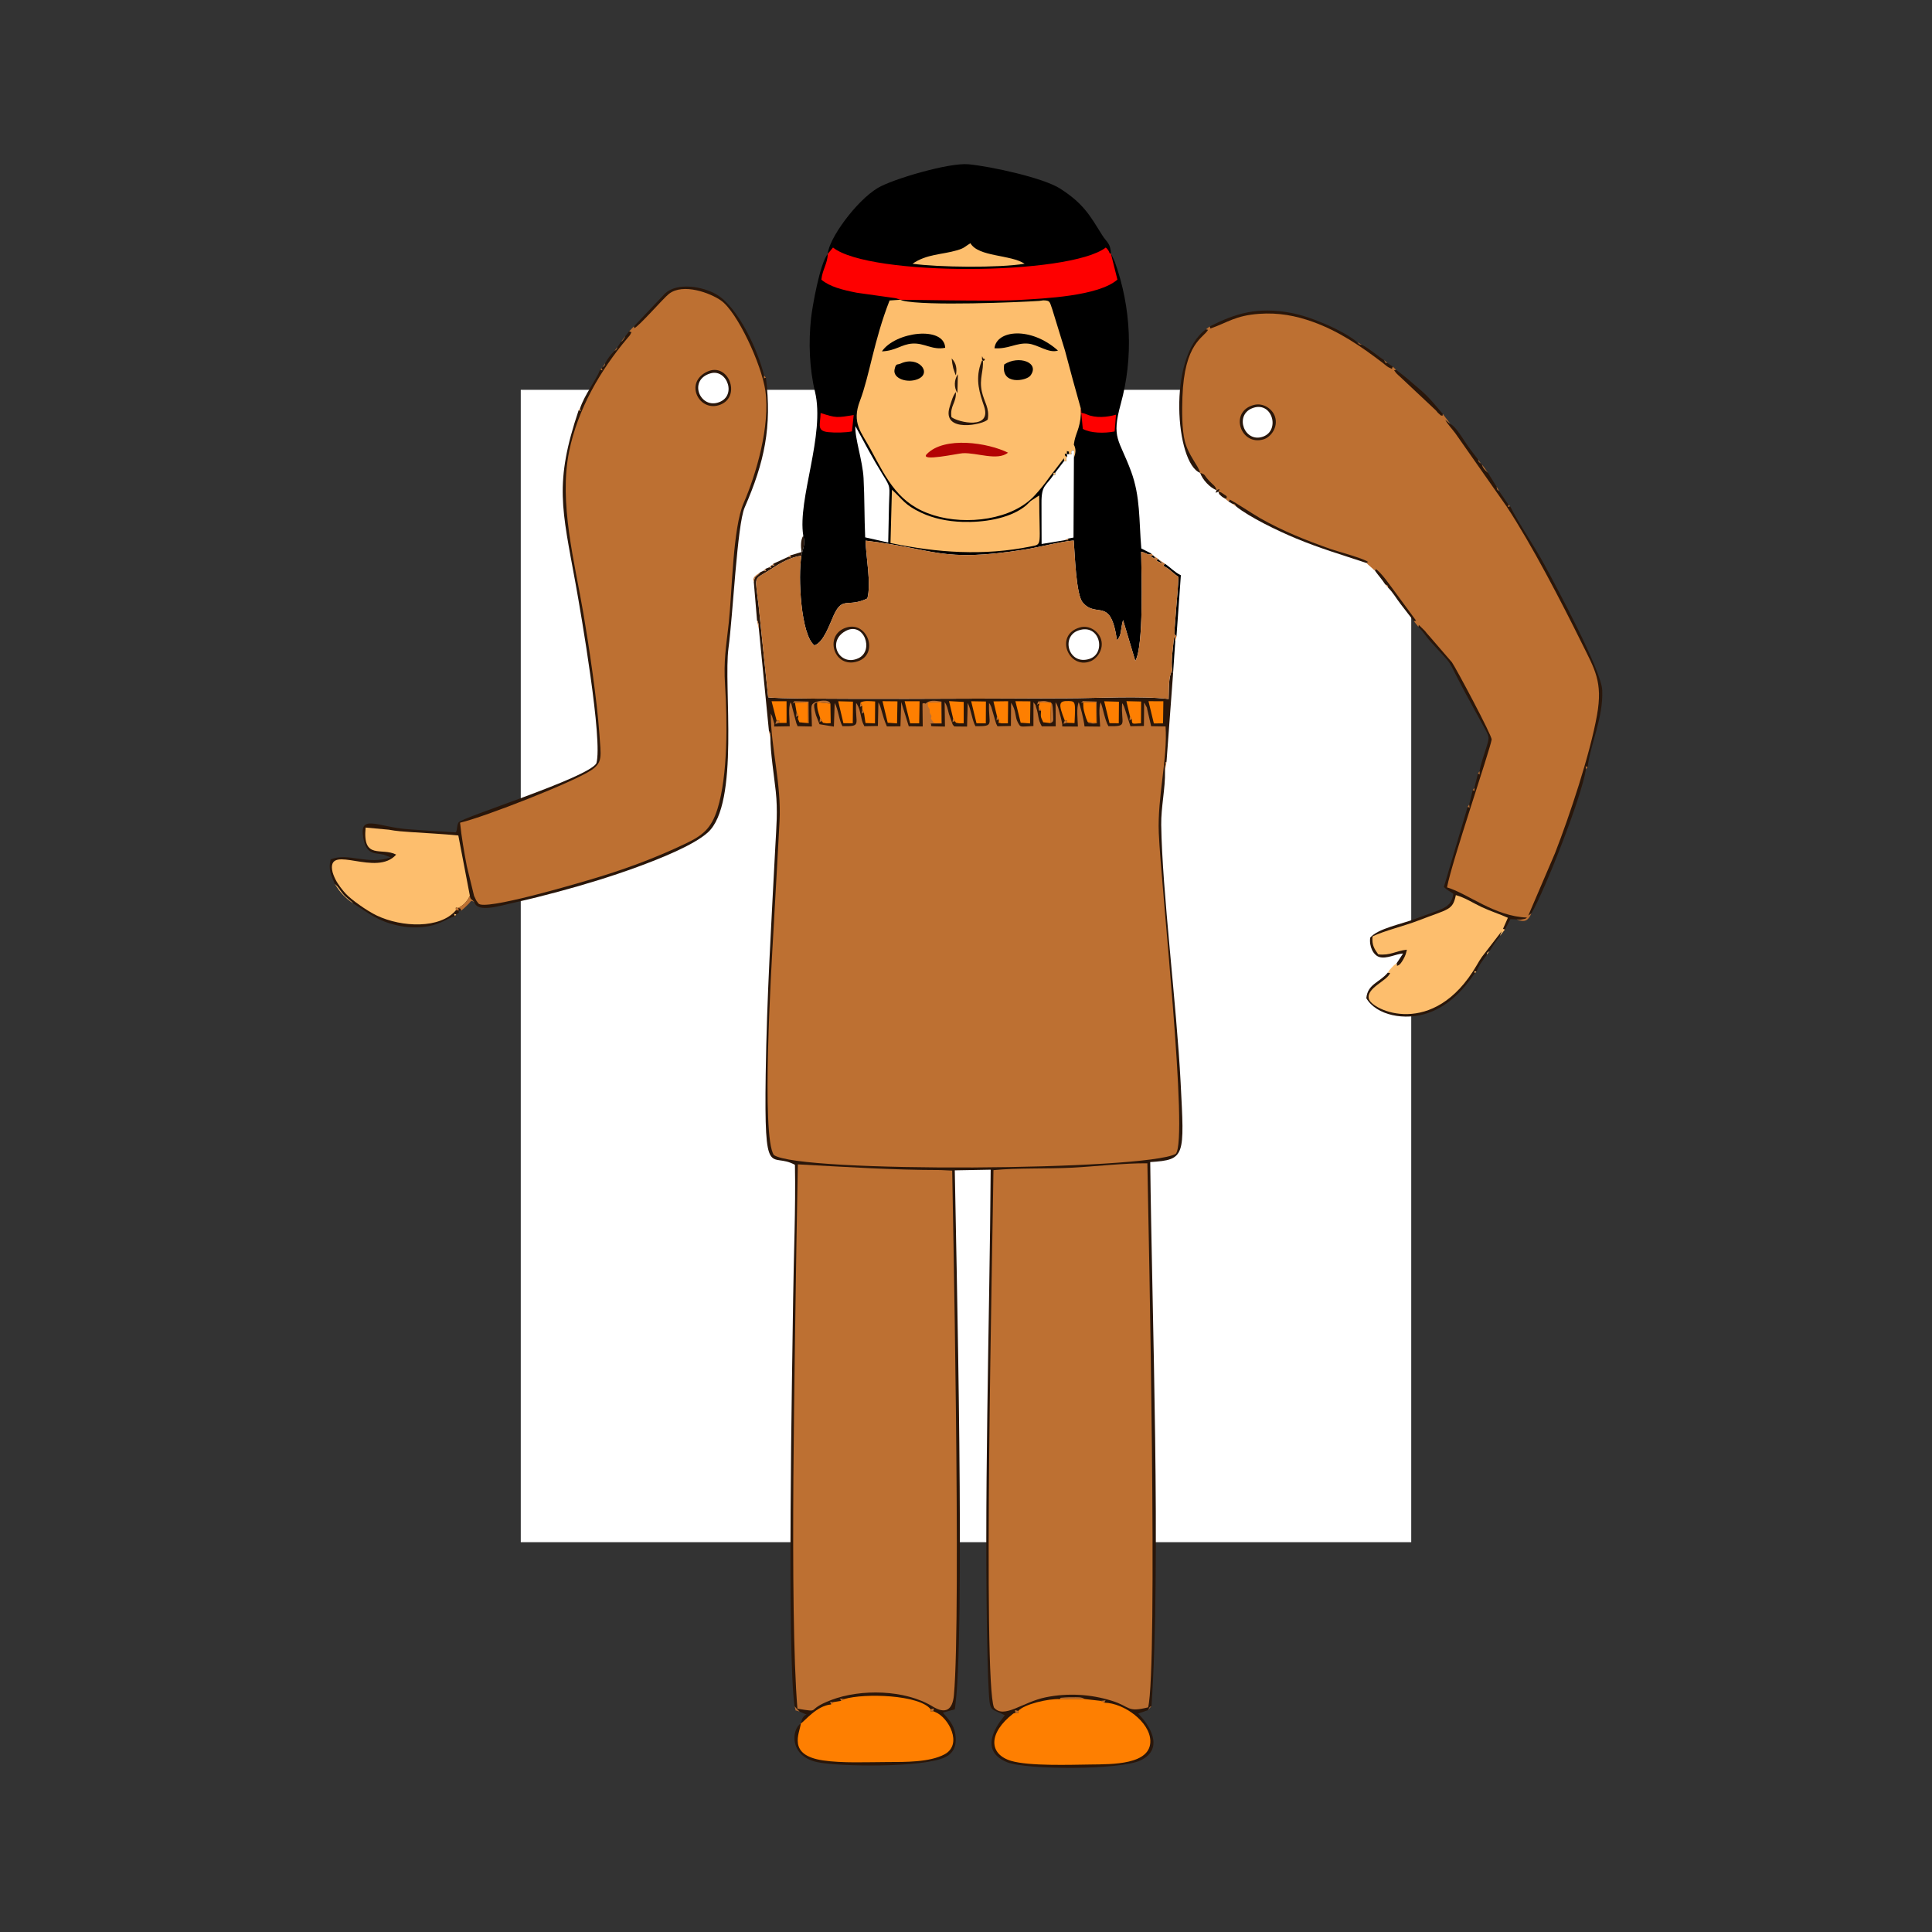 <?xml version="1.0" encoding="UTF-8"?>
<!DOCTYPE svg PUBLIC "-//W3C//DTD SVG 1.1//EN" "http://www.w3.org/Graphics/SVG/1.1/DTD/svg11.dtd">
<!-- Creator: CorelDRAW 2019 (64-Bit) -->
<svg xmlns="http://www.w3.org/2000/svg" xml:space="preserve" width="3.413in" height="3.413in" version="1.1" style="shape-rendering:geometricPrecision; text-rendering:geometricPrecision; image-rendering:optimizeQuality; fill-rule:evenodd; clip-rule:evenodd"
viewBox="0 0 3413.33 3413.33"
 xmlns:xlink="http://www.w3.org/1999/xlink">
 <rect x="0" y="0" width="3413.33" height="3413.33" fill="#333333" stroke="none"/>
 <defs>
  <style type="text/css">
   <![CDATA[
    .fil0 {fill:none}
    .fil4 {fill:black}
    .fil2 {fill:#29160A}
    .fil8 {fill:#B30304}
    .fil3 {fill:#BD7032}
    .fil5 {fill:#FDBE6D}
    .fil6 {fill:#FE0000}
    .fil7 {fill:#FE7F01}
    .fil1 {fill:white}
   ]]>
  </style>
 </defs>
 <g id="Layer_x0020_1">
  <rect class="fil0" x="-0" y="-0" width="3413.33" height="3413.33"/>
  <polygon class="fil1" points="920.06,2724.62 2493.27,2724.62 2493.27,688.71 920.06,688.71 "/>
  <g id="_2351038144736">
   <path class="fil2" d="M1119.94 576.59l0.61 3.22c-4.98,-0.74 -3.73,-1.56 -2.48,3.54 -4.89,-0.73 -3.69,-1.54 -2.41,3.44l-4.11 -1.37 -6.76 8.56c-2.15,3.89 -0.35,1.61 -3.26,5.55 -3.75,5.09 -2.05,2.24 -4.48,4.48l-6.15 9.3c-1.76,4.7 -0.72,3.47 -5.26,6.65 -7.24,7.2 -12.11,13.55 -16.46,21.81 -1.21,4.15 0.23,3.21 -4.59,7.17l-1.35 1.83c1.37,4.86 1.93,3.81 -2.74,1.89 -8.8,21.93 -26.67,42.36 -35.94,69.35 1.45,4.91 2.6,4.44 -2.19,2.69 -43.55,128.8 -29.52,174.18 -5.38,306.93 9.53,52.42 48.43,277.71 36.62,316.97 -14.93,25.77 -238.36,95.56 -243.41,104.37 -3.7,6.44 -1.73,12.83 -4.91,17.66 -28.48,-1.76 -56.71,-3.49 -85.19,-5.63 -52.93,-3.99 -86.07,-27.91 -78.2,15.52 5.49,30.3 20.37,26 35.64,29.37l12.76 4.86c-40.84,14.31 -74.92,-9.2 -106.22,3.63 -4.32,18.11 0.85,27.91 7.42,43.18 6.89,6.19 7.41,9.13 14.37,17.66 6.15,7.52 12.74,10.81 18.35,16.98 25.48,15.85 42.54,31.49 80.44,39.31 17.48,3.6 35.98,3.96 53.51,0.63 21.28,-4.05 30,-12.58 45.63,-17.67 -2.19,-4.92 -3,-3.98 2.28,-2.95 8.73,-6.24 2.8,-0.73 4.59,-6.85l3.97 0.38 -0.83 -3.55c4.49,0.67 3.58,1.79 3.48,-2.48 4.43,0.52 3.48,1.58 3.23,-2.74 4.18,0.32 3.22,1.31 2.98,-2.84 4.44,0.29 3.43,1.31 2.93,-3.13 4.33,0.35 3.23,1.24 2.63,-3.26 4.49,0.33 3.43,1.25 2.54,-3.33l6.38 5.64c5.16,20.21 44.15,7.06 73.98,0.49 25.18,-5.56 48.82,-11.58 74.02,-18.33 47.34,-12.67 96.33,-27.72 140.48,-43.97 39.9,-14.69 98.56,-37.92 123.91,-60.66 56.98,-51.11 27.5,-259.45 36.69,-325.99 7.65,-55.39 15.35,-218.04 28.54,-248.18 35.15,-80.34 48.38,-142.95 37.58,-229.35 -4.77,-0.25 -3.34,5.34 -3.22,-3.89 -10.85,-45.07 -45.95,-120.48 -83.63,-142.94 -25.08,-14.95 -70.09,-21.83 -91.19,-2.17l-55.17 58.2z"/>
   <path class="fil2" d="M1396 981.29c2.02,5.11 2.5,3.96 -2.66,2.19l-27.07 12.46c1.9,4.75 2.79,4.05 -2.12,2.58l-2.54 0.97c1.55,4.69 2.41,3.81 -2.41,2.76l-7.32 2.89c1.86,4.74 2.93,4.16 -1.97,2.8l-6.71 3.13c-6.91,8.9 -9.64,5.03 -11.41,17.26l5.7 67.97c1.5,1.82 1.15,-0.46 2.7,7.15 0.83,4.06 0.41,4.85 0.56,8.11l17.8 180.38c1.78,2.43 0.4,-2.13 2.3,5.1 1.06,4.05 0.16,0.98 0.17,5.95 0.25,28.07 6.41,66.18 9.52,94.85 3.82,35.23 1.04,62.78 -0.77,98.02 -3.41,66.3 -7.17,132.74 -10.33,199.2 -3.2,67.32 -5.66,134.7 -6.65,202.33 -2.83,193.89 8.32,136.5 51.67,160.59 1.44,77.67 -2.22,159.73 -3.22,237.91 -1.63,126.02 -11.1,628.85 2.67,718.79 4.62,5.61 3.67,4.43 8.85,9.35l12.28 5.13c-5.09,1.69 -8.47,6.74 -10.05,15.66 -16.43,10.01 -21.3,57.01 27.84,68.18 36.72,8.34 189.12,10.64 227.67,-8.8 12.83,-6.47 20.64,-18.76 17.35,-40.07 -2.93,-19 -13.46,-27.83 -22.08,-38.43l21.04 -5.7c19.33,-117.21 2.15,-821.47 0.04,-952.31l63.4 -1.15c-2,279.36 -12.15,587.6 -5.48,865.75 0.48,20.02 1.17,39.76 2.28,59.46 1.93,34.33 4.52,26.1 28.22,38.69 -2.4,3.81 -53.9,58.97 3.48,82.77 33.21,13.77 200.6,14.31 236.57,-3.23 43.26,-21.09 14.39,-63.89 -4.63,-82.52l17.65 -6.13c4.76,-8.83 2.51,-4.63 6.04,-7.04 17.09,-252.47 0.81,-690.99 -2.24,-961.21 62.6,-4.03 60.4,-9.7 53.7,-140.69 -6.9,-134.91 -32.7,-339.94 -34.28,-455.15 -0.43,-30.92 7.31,-63.87 6.72,-94.99 0.05,-4.91 -0.25,-6.01 0.62,-11.25 1.39,-8.39 0.09,-2.48 2.02,-5.23l11.62 -156.13 -1.52 -4.83c-7.22,9.93 -5.56,35.76 -6.4,50.13 -48.55,-5.84 -127.63,-1.26 -179.41,-1.26 -60.82,0 -508.92,3.24 -528.05,-1.74l-16.76 -160.88c-6.2,-54.99 -9.89,-45.84 16.18,-61.97 14.71,-9.1 34.82,-24.13 59.31,-27.21 2.5,-13.07 7.52,-19.81 3.3,-35.53 -4.76,7.34 -4.63,18.46 -3.04,28.97l-20.14 5.99z"/>
   <path class="fil3" d="M1404.46 1241.55l22.57 -0.47 0.62 36.27 -15.28 -1.22 -2.79 -6.38 2.79 6.38 16.49 1.72 -0.25 -38.38 -25.36 -0.68c-6.22,9.02 -1.33,1.27 1.2,2.76zm239.57 36.73l19.62 -0.09 -0.27 -38.67c-11.31,-1.63 -21.06,-3.44 -28.34,3.72 -0.54,-0.29 -1.59,-1.28 -1.73,-0.66 -0.12,0.52 -1.36,-0.3 -1.5,-0.28 -0.1,0.02 -1.04,0.21 -1.15,0.23 -0.09,0.02 -0.55,0.52 -0.89,0.61l0.45 40.3 -24.67 -0.33 -13.3 -42.96 -1.41 43.09 -23.95 0.11c-8.96,-20.18 -9.86,-35.1 -14.98,-42.35l-0.89 41.63 -23.87 0.39c-4.6,-8.62 -4.3,-10.72 -6.56,-20.53 -0.11,-0.48 -2.31,-9.33 -2.36,-9.49l-1.82 -4.53c-3,-6.36 -2.03,-3.85 -3.86,-6.39 -2.18,37.23 11.48,41.72 -24.19,40.84 -6.06,-10.41 -6.98,-28.67 -13.69,-41.12l-1.38 41.91 -25.42 -4.19 -6.16 -15.76c-6.98,-24.95 -1.38,-19.58 2.04,-23.17l23.37 2.55c-2.56,-8.67 -22.25,-4.93 -27.77,-2.05 -8.92,4.66 -5.23,9.52 -4.93,42.43l-25.22 -0.52c-3,-6.41 -1.39,-3.26 -3.44,-9.84l-5.53 -21.17c-2.53,-9.43 -0.64,-5.06 -3.42,-11.3 -4.56,9.57 -1.65,29.52 -1.57,42.42l-27.43 0.46c-0.54,-9.33 1.8,1.49 -1.89,-12.13 -1.72,-6.36 -1.93,-6.4 -4.23,-10.8 0.09,59.03 19.19,125.33 15.54,190.68 -3.66,65.57 -7.09,130.93 -10.9,196.34 -3.54,60.89 -21.7,360.48 0.88,392.91 44.16,32 658.02,27.43 709.96,-2.01 23.28,-24.75 -26.15,-473.31 -29.91,-567.3 -2.54,-63.35 15.83,-131.32 11.98,-187.87l-25.47 -0.39 -6.91 -29.93c-5.92,-17.38 4.17,8.83 -1.76,-4.68 -3.63,-8.27 -1.39,-3.34 -3.73,-6.77l-0.36 40.99 -23.83 0.42 -11.04 -34.22c-2.69,-6.11 -1.44,-3.44 -3.61,-6.42 -2.43,37.34 11.48,41.3 -24.24,40.52 -6.25,-10.38 -9.1,-30.2 -13.6,-41.99 -4.19,9.54 -1.59,30.07 -1.01,42.75l-27.59 -0.31c-1.69,-14 -7.52,-36.54 -10.27,-42.78 -4.26,9.77 -1.88,30.06 -1.44,43.03l-27.63 -0.19c-0.36,-8.93 0.92,1.42 -1.18,-9.78 -0.65,-3.49 -2.01,-8.43 -2.93,-11.91 -2.4,-9.1 -3.64,-15.21 -7.74,-21.08l0.27 42.58 -24.57 -0.02c-7.52,-13.06 -5.18,-19.67 -9.91,-33.26 -2,-5.75 1.23,-1.3 -4.86,-9.28l-0.04 42.02c-24.42,1.05 -22.29,2.98 -27.44,-6.19 -5.57,-9.9 -2.39,-20.48 -12.02,-35.05l-0.32 41.13 -23.74 0.52c-3.83,-7.63 -1.09,-1.57 -3.59,-8.8l-7.46 -25.58c-2.9,-6.35 -1.69,-3.71 -3.84,-6.67 -1.57,37.7 11.31,41.43 -24.04,40.9 -5.91,-10.48 -7.43,-28.57 -13.63,-41.2l-1.15 41.89 -22.65 -0.23c-0.56,-0.55 -1.31,-2.4 -1.54,-1.92 -0.22,0.47 -1.18,-1.51 -1.46,-2.02l-6.41 -18.28c-2.42,-9.54 -3.22,-14.65 -7.57,-20.87l0.59 43.31c-35.31,-0.82 -20.65,0.24 -25.46,-5.36zm-236.74 -20.07c-0.85,13.97 -2.28,6.96 3.45,6.63l-3.45 -6.63zm41.51 9.62c-0.87,13.78 -2.35,6.17 3.44,6.46l-3.44 -6.46zm71.36 -26.6c-0.84,13.59 -2.27,5.96 3.17,6.37l-3.17 -6.37zm3.16 11.55c-0.94,13.56 -2.27,6.31 3.09,6.48l-3.09 -6.48zm160.48 16.06c-1.15,12.64 -2.61,5.2 3.39,5.53l-3.39 -5.53zm77.54 -3.72c-0.81,13.02 -2.31,5.99 3.17,5.92l-3.17 -5.92zm95.63 -23.78l-1.46 36.21c7.44,-2.48 4.89,-5.62 5.09,-16.5 0,-0.22 -0.68,-11.42 -0.71,-11.62 -1.19,-6.76 -0.13,-4.56 -2.92,-8.09 -0.5,-0.39 -1.44,-1.38 -1.72,-0.82l-8.7 -1.9c-4.13,-0.25 -8.45,0.32 -12.42,0.76 -4.16,12.56 -1.59,2.11 2.09,4.76l1.37 -3.15 19.37 0.35zm-22.05 7.64c0.8,9.24 -0.94,5.25 4.31,6.94l-4.31 -6.94zm46.2 23.93c-2.88,7.65 -3.94,6 4.06,4.15 0,-5.5 1.39,-4.15 -4.06,-4.15zm40.48 2.57l-2.88 -6.93 2.88 6.93c2.96,2.24 -1.4,1.31 5.83,2.44 5.42,0.85 5.35,0.39 10.52,-0.02l-0.49 -38.5 -24.47 -0.81c-2.24,3.22 -6.02,4.5 0.77,2.2l22.41 0.13 0.9 36.6 -15.48 -2.04zm74.69 -10.33c-0.9,12.97 -2.39,5.93 3.44,5.91l-3.44 -5.91zm61.97 97.1l2.63 -16.48c-1.92,2.75 -0.62,-3.16 -2.02,5.23 -0.87,5.24 -0.57,6.34 -0.62,11.25zm-697.26 -59.26c-0.01,-4.97 0.89,-1.9 -0.17,-5.95 -1.89,-7.23 -0.51,-2.67 -2.3,-5.1l2.46 11.05zm10.97 -30.08c-2.7,8.08 -3.86,6.32 4.49,4.31 0,-5.82 1.43,-4.31 -4.49,-4.31z"/>
   <path class="fil4" d="M1462.5 448.72c-14.05,15.85 -27.7,95.6 -29.59,113.39 -4.58,43.2 -2.96,88.76 6.97,130.02 18.34,76.22 -31.2,189.74 -20.71,254.19 4.23,15.72 -0.79,22.46 -3.3,35.53 -6.4,37.21 -0.9,140.83 23.08,158.35 16.31,-5.37 26.92,-37.73 34.06,-53.26 15.81,-34.39 24.2,-12.84 59.34,-29.57 7.1,-25.67 -2.2,-71.55 -3.13,-102.21 125.46,14.8 131.76,39.09 280.26,15.85 26.96,-4.22 66.21,-14.67 87.54,-16.09 1.88,22.74 3.88,95.07 15.64,109.17 24.85,29.82 49.38,-11.86 60.67,66.83 8.83,-8.66 5.98,-18.85 10.81,-35.47l21.61 72.25c15.25,-26.27 10.88,-154.19 10.33,-193.09 12.44,3.28 11.84,7.24 18.39,3.53l-18.1 -9.16c-4.24,-49.93 -1.44,-91.19 -18.09,-136.31 -21.13,-57.28 -35.17,-57.45 -18.21,-119.05 22.54,-81.88 18.53,-170.32 -10.48,-251l-5.59 -12.1c-0.21,-0.37 -0.73,-1.19 -1.16,-1.75 -1.02,-19.99 -7.18,-19.76 -16.24,-34.35 -21.36,-34.39 -32.54,-54.76 -73.46,-81.13 -29.42,-18.96 -121.43,-39.21 -162.07,-43.07 -34.48,-3.28 -134.62,26.48 -160.19,41.8 -38.65,23.17 -87.18,90.56 -88.4,116.68zm576.01 533.48l-1.27 -0.88c-0.88,1.6 -11.88,-0.54 5.43,6.32 -2.08,-1.41 -2.54,-3.47 -4.17,-5.44zm8.33 6.18l-0.74 -0.96c-2.1,3.79 -7.99,0.85 8.79,8.96l-8.04 -8zm31.65 136.26l7.77 -108.29c-12.04,-6.17 -17.13,-12.86 -27.85,-20.23 -6.47,4.33 -0.13,3.88 8.85,11.25 7.36,6.05 8.3,7.56 14.75,11.71 -0.69,19.31 -2.34,34.82 -3.88,54l-3.02 39.29c0.91,13.2 -1.72,4.46 3.39,12.27zm-7.5 60.15l1.52 4.83 3.87 -56.82 -1.77 -9.45c-2.02,18.56 -6.05,44.81 -3.62,61.44z"/>
   <path class="fil2" d="M2137.11 576.74l1.36 3.65c-5.48,-1.62 -4.61,-3.07 -4.16,2.24l-3.61 -0.8c-68.83,49.06 -53.76,237.37 -10.35,253.57 3.71,11.68 17.59,26.7 29.05,30.54 -2.38,6.33 -3.01,4.93 3.35,2.7 2.07,6.58 -0.5,2.33 4.46,7.34 2.32,2.34 4.13,2.96 7.22,4.94l3.4 -0.77c-0.57,5.09 -1.33,3.59 4.1,2.28l-1.17 3.75 5.84 3.53c5.65,1.7 3.72,0.41 7.2,4.89 23.43,19.04 73.8,43.38 106.33,56.84 42.46,17.57 78.5,28.09 123.61,43.07l3.76 -1.28c-0.65,5.27 -1.45,3.83 4,2.32 -1.11,4.98 -2.09,4 2.91,2.95 -1.15,5.09 -2.26,4.24 2.76,3.11 -1.26,5.23 -2.49,4.36 2.65,3.52l-0.65 3.12c6.44,8.98 12.03,14.86 18.16,24.24 8.4,5.06 3.26,1.66 5.25,6.05 8.06,7.48 14.45,19.11 22,28.74 9.24,11.78 15.11,19.56 23.39,30.3l3.83 -1.13c-1.16,5.21 -2.54,4.44 2.4,3.79 -1.54,5.35 -2.86,4.49 2.44,3.79l-0.72 3.46c10.58,10.91 12.93,16.52 21.46,26.02 44.65,49.69 23.48,19.69 61.26,90.37 11.88,22.23 22.94,41.84 34.72,63.53 8.78,16.16 7.91,15.74 1.93,35.33 -3.79,12.39 -9.26,26.94 -11.42,39.77 0.27,10.46 1.38,3.43 -2.88,4.65l-6.14 24.91c0.11,9.56 1.5,3.66 -3.02,4.04l-6.16 25.28c0.67,9.75 1.67,4 -2.87,4.41l-41.9 141.35c6.51,6.2 11,7.58 16.88,12.04 -4.56,26.09 -18.21,25.5 -67.18,44.12 -24.2,9.2 -66.2,17.11 -79.82,33.2 -2.24,15.58 5.55,31.15 16.19,34.28 12.64,3.73 29.05,-5.36 41.89,-6.27l-11.52 17.51 0.54 4.45c-5.91,-1.44 -4.79,-2.38 -2.72,3.36 -5.52,-1.43 -4.46,-2.38 -2.88,3.13 -5.52,-1.62 -4.56,-2.64 -3.04,2.89 -5.6,-1.72 -4.63,-2.76 -3.14,2.89l-4.16 -0.49c-14.5,17.7 -35.79,20.06 -38.02,45.31 17.47,30.08 68.07,40.69 109.89,25.8 37.39,-13.31 63.11,-42.6 81.76,-70.1 -0.91,-4.93 -1.87,-4.2 2.77,-2.35 5.5,-13.51 10.56,-18.82 18.17,-29.81 2.37,-5.38 -2.74,-1.28 5.03,-6.72 6.31,-10.09 11.15,-17.24 18.42,-26.74l3.04 -8.36c5.93,0.65 4.45,1.58 2.41,-4.31l3.35 1.37 9.73 -18.44 11.11 0.51c5.75,0.26 5.76,0.69 11.44,-0.39 5.8,-1.11 3.98,-1.01 6.82,-2.93 5.06,1.19 3.64,1.74 2.17,-3.46 1.34,-1.05 4.15,-2.58 5.52,-3.95 23.41,-39.6 88.48,-204.58 96.36,-254.49 -0.43,-9.61 -1.56,-3.91 2.93,-4.21 5.5,-42.03 27.88,-87.14 25.87,-135.54 -1.45,-35.01 -81.13,-183.13 -102.06,-221.61 -19.56,-35.98 -43.61,-69.81 -60.73,-103.5 -4.84,1.71 -4.03,2.62 -2.78,-2.35l-16.44 -24.1c-4,-3.65 -3.04,-0.5 -4.73,-8.12l-15.04 -24.21c-7.61,-7.54 -7.58,-6.3 -11.2,-15.36l-1.29 -1.15c-4.96,-3.71 -3.61,-2.68 -5.09,-7.09 -8.17,-10.48 -17.18,-22.31 -23.93,-32.75 -5.22,-8.08 -16.98,-26.56 -25.02,-30.17l-8.98 -7.23c1.04,-4.98 2.34,-4.25 -2.39,-3.52 1.19,-5.18 2.49,-4.41 -2.52,-3.54l0.54 -3.31c-13.83,-16.12 -22.55,-27.76 -38.63,-41.83 -12.92,-11.3 -29.39,-25.54 -43.99,-36.24l-3.47 0.67c0.67,-5.24 1.48,-3.89 -3.83,-2.29l1.46 -3.98 -9.26 -6.24c-5.01,-2.26 -0.93,3.59 -6.11,-5.31 -12.5,-8.13 -26.07,-20.54 -39.16,-27.04 -5.76,-1.36 -3.7,-0.05 -7.97,-4.49 -23.17,-19.67 -79.97,-44.85 -116.79,-51.81 -60.08,-11.37 -99.14,1.01 -144.19,23.91z"/>
   <path class="fil3" d="M2138.48 580.39l-1.36 -3.65 -6.41 5.09 3.61 0.8c-7.56,14.44 -41.95,22.3 -45.31,119.27 -0.78,22.69 -1.07,56.53 4.27,77.62 6.39,25.24 23.7,42.48 27.08,55.89 10.25,3.34 5.43,2.81 15.88,14.05 7.29,7.84 10.67,8.18 13.17,16.49 6.43,-2.17 5.87,-3.65 3.35,2.7 5.11,1.81 2.73,-0.08 8.14,3.71 11.74,8.23 3.69,1.31 6.93,7.8l-3.4 0.77 6.33 5.26 1.17 -3.75c5.9,1.92 41.85,25.99 55.27,33.56 40.64,22.9 79.84,38.41 124.27,54.21 9.69,3.44 59.63,16.75 66.05,23.04l-3.76 1.28 15.44 13.75 0.65 -3.12c9.19,3.82 29.86,34.44 36.8,43.46l35.17 47.86 -3.83 1.13 7.94 9.91 0.72 -3.46 10.41 10.17c3.97,5.11 4.36,5.28 9.55,11.18l38.59 44.75c7.02,9.96 71.17,130 70.16,136.5 -2.8,18.11 -70.39,215.7 -78.85,261.1 37.81,11.44 83.65,51.15 141.35,53.33 -2.84,1.92 -1.02,1.83 -6.82,2.93 -5.67,1.08 -5.69,0.66 -11.44,0.39 14.85,6.11 20.61,1.46 25.96,-10.74 -1.38,1.37 -4.18,2.9 -5.52,3.95l47.23 -110.31c25.75,-65.99 61.79,-174.15 74.24,-244.03 10.45,-58.66 -3.91,-80.45 -26.72,-126.61 -36.71,-74.29 -88.57,-174.34 -132.88,-241.68l-90.69 -129.44c-4.66,-6.38 -14.54,-17.17 -17.77,-23.77l8.98 7.23 -13.36 -17.6 -0.54 3.31c-7.86,-2.78 0.21,1.61 -5.69,-3.21 -2.94,-2.41 -3.63,-3.57 -5.75,-6.19l-64.39 -60.47c-1.51,-1.35 -3.07,-2.64 -4.59,-4.26 -0.41,-0.43 -1.04,-1.1 -1.41,-1.53 -0.38,-0.43 -0.98,-1.22 -1.31,-1.62l-2.41 -3.43 3.47 -0.67 -5.84 -5.6 -1.46 3.98c-9.04,-3.53 -10.28,-6.03 -16.24,-10.58 -38.1,-29.09 -77.59,-56.13 -123.61,-72.56 -30.14,-10.76 -60.37,-16.6 -94.69,-14.11 -42.35,3.08 -55.26,15.23 -86.11,25.94zm259.61 24.26c4.28,4.44 2.21,3.13 7.97,4.49l-7.97 -4.49zm47.13 31.53c5.19,8.9 1.11,3.05 6.11,5.31l-6.11 -5.31zm171.24 182.84l-5.09 -7.09c1.49,4.42 0.13,3.38 5.09,7.09zm12.48 16.51c-4.13,-6.06 -8.09,-11.6 -11.2,-15.36 3.61,9.06 3.59,7.82 11.2,15.36zm19.77 32.33l-4.73 -8.12c1.69,7.62 0.73,4.48 4.73,8.12zm16.44 24.1c-1.25,4.96 -2.06,4.06 2.78,2.35l-2.78 -2.35zm136.76 467.2l2.93 -4.21c-4.49,0.3 -3.35,-5.4 -2.93,4.21zm-206.25 62.23l-2.87 4.41c4.54,-0.41 3.54,5.35 2.87,-4.41zm9.19 -29.32l-3.02 4.04c4.52,-0.38 3.13,5.52 3.02,-4.04zm9.02 -29.56l-2.88 4.65c4.26,-1.22 3.15,5.81 2.88,-4.65zm-166.53 -330.01l5.25 6.05c-2,-4.39 3.15,-0.99 -5.25,-6.05zm-263.54 -137.91c-3.48,-4.48 -1.55,-3.19 -7.2,-4.89l7.2 4.89z"/>
   <g>
    <path class="fil5" d="M805.47 1608.12c0,-5.88 -1.53,-4.72 4.13,-3.98l3.71 -2.16 3.52 -2.45 3.2 -2.63 2.83 -3.03 2.62 -3.37 2.38 -3.49 1.89 -4.13 0.73 1.43 -20.74 -108.25c-26.86,-2.72 -55.22,-4.04 -83.1,-5.93 -13.57,-0.92 -26.64,-1.78 -39.7,-4.27l-41.02 -3.8c-5.48,58.04 28.36,34.39 53.99,47.81 -34.83,39.65 -118.71,-18.36 -113.26,26.23 0.76,6.25 3.59,12.76 6.1,17.74 4.23,8.41 12.79,19.46 18.78,25.8 9.13,9.65 36.26,29.36 54.15,37.87 44.29,21.07 112.03,23.72 139.83,-9.38zm0.6 7.4c-5.28,-1.03 -4.46,-1.96 -2.28,2.95l2.28 -2.95zm-214.57 -53.96c9.38,15.61 18.41,24.8 32.72,34.65 -5.61,-6.18 -12.2,-9.46 -18.35,-16.98 -6.96,-8.54 -7.48,-11.48 -14.37,-17.66z"/>
    <path class="fil3" d="M1120.56 579.81l-0.61 -3.22 -8.39 8.83 4.11 1.37c-3.09,6.61 -2.96,5.64 -7.21,10.68 -48.18,57.01 -87.81,125.46 -102.97,200.13 -18.41,90.64 9.66,195.1 25.2,286.03 9.99,58.48 24.13,153.4 28.24,212.89 2.73,39.64 6.39,50.22 -14.24,64.1 -31.6,21.26 -188.4,82.74 -231.89,92.9 2.58,25.31 7.1,51.35 11.92,76.57l12.82 52.62c0.13,0.32 3.77,8 3.83,8.11l3.93 5.39c10.11,13.28 172.26,-34.83 192.39,-40.7 62.72,-18.31 117.58,-38.48 173.03,-64.87 30.13,-14.34 45.93,-26.25 56.92,-61.72 18.45,-59.57 17.39,-154.91 13.33,-218.52 -2.78,-43.58 1.91,-67.25 6.53,-109.84 6.08,-56.06 7.21,-167.83 26.21,-211.52 22.28,-51.23 47.34,-136.95 38.46,-198.79 -6.7,-46.64 -49.43,-138.86 -78.28,-159.26 -18.81,-13.3 -66.99,-31.46 -92.11,-11.74 -9.96,7.81 -53.14,57.67 -61.24,60.57zm229.39 83.68c-0.13,9.24 -1.55,3.65 3.22,3.89l-3.22 -3.89zm-520.2 919.37l-1.89 4.13 -2.38 3.49 -2.62 3.37 -2.83 3.03 -3.2 2.63 -3.52 2.45 -3.71 2.16c-5.66,-0.74 -4.13,-1.89 -4.13,3.98l5.19 0.56 -1.06 -4.54 4.2 1.37 0.83 3.55c5.14,-4.08 6.3,-5.36 10.98,-9.85 9.3,-8.92 4.37,-8.68 12.35,-5.83l-6.38 -5.64 -1.84 -4.87 0.73 1.43 -0.73 -1.43zm192.63 -858.16c4.79,1.76 3.64,2.22 2.19,-2.69l-2.19 2.69zm38.13 -72.04c4.67,1.92 4.11,2.97 2.74,-1.89l-2.74 1.89zm4.09 -3.72c4.81,-3.96 3.38,-3.03 4.59,-7.17l-4.59 7.17zm21.05 -28.98c4.54,-3.18 3.5,-1.95 5.26,-6.65l-5.26 6.65zm11.42 -15.95c2.43,-2.24 0.72,0.61 4.48,-4.48 2.91,-3.94 1.11,-1.66 3.26,-5.55l-7.74 10.04z"/>
   </g>
   <path class="fil3" d="M1755.19 2067.33c-1.36,120.02 -18.97,901.47 0.93,949.41 17.47,20.94 50.4,-9.81 91.57,-18.11 38.91,-7.84 79.2,-5.52 116.59,6.17 33.48,10.46 26.04,20.98 64.18,11.65 17.15,-70.55 1.16,-829.37 -1.35,-961.15 -38.22,-0.69 -92.39,5.59 -132.95,7.68 -45.41,2.34 -95.04,0.13 -138.97,4.34zm273.11 953.98l6.04 -7.04c-3.53,2.42 -1.29,-1.79 -6.04,7.04zm-83.53 -16.37l6.62 3.2c0.4,-5.55 7.17,-4.38 -6.62,-3.2zm-28.44 -3.21c-5.52,-3.95 -13.16,-3.07 -22.22,-3.08 -2.81,-0.01 -9.54,-0.03 -12.07,0.23 -10.07,1.05 -7.38,-0.29 -9.78,3.02l44.07 -0.17zm-126.15 25.65l3.95 -1.34c6.01,0.87 4.78,2.39 4.78,-3.24 -6.98,-1.56 -6.07,-3.4 -4.78,3.24l-3.95 1.34z"/>
   <path class="fil3" d="M1407.01 2200.71c-2.14,179.93 -12.59,642.19 1.82,818.09 44.71,7.1 11.7,2.89 59.79,-15.39 52.19,-19.83 130.07,-18.53 179.15,11.52 22.55,13.8 35.14,6.44 37.55,-20.07 13.01,-143.24 -2.61,-891.07 -3.06,-926.69l-20.18 -0.98c-87.56,-0.15 -165.99,-5.39 -252.52,-10.08l-2.55 143.6zm241.75 822.51l3.81 1.64 -3.81 -1.64c1.54,-6.64 2.42,-4.87 -4.52,-3.32 0,5.54 -1.26,4.13 4.52,3.32zm-157.23 -21.43c-12.83,-1.09 -6.11,-2.44 -5.93,3.27l5.93 -3.27zm-19.11 5.41c-10.47,0.01 -4.88,-2.09 -4.31,4.15l4.31 -4.15zm-68.54 7.46c3.96,11.4 -2.54,4.59 8.85,9.35 -5.18,-4.92 -4.23,-3.74 -8.85,-9.35z"/>
   <path class="fil3" d="M1887.34 951.51l-5.98 2.8c10.99,0.7 4.58,1.26 5.98,-2.8zm-471.46 30.35c-24.49,3.08 -44.6,18.11 -59.31,27.21 -26.07,16.13 -22.38,6.98 -16.18,61.97l16.76 160.88c19.13,4.98 467.22,1.74 528.05,1.74 51.78,0 130.85,-4.57 179.41,1.26 0.84,-14.37 -0.82,-40.2 6.4,-50.13 -2.43,-16.63 1.61,-42.88 3.62,-61.44l1.77 9.45 2.11 -8.16c-5.1,-7.81 -2.48,0.93 -3.39,-12.27l3.02 -39.29c1.54,-19.18 3.19,-34.69 3.88,-54 -6.45,-4.15 -7.39,-5.66 -14.75,-11.71 -8.98,-7.37 -15.32,-6.92 -8.85,-11.25l-11.57 -7.74 8.04 8c-16.78,-8.11 -10.89,-5.18 -8.79,-8.96l-7.59 -5.22c1.63,1.97 2.09,4.03 4.17,5.44 -17.31,-6.86 -6.31,-4.72 -5.43,-6.32l-2.76 -3.17c-6.56,3.72 -5.96,-0.25 -18.39,-3.53 0.55,38.9 4.93,166.82 -10.33,193.09l-21.61 -72.25c-4.83,16.62 -1.98,26.81 -10.81,35.47 -11.29,-78.69 -35.81,-37.01 -60.67,-66.83 -11.76,-14.1 -13.76,-86.43 -15.64,-109.17 -21.33,1.41 -60.58,11.87 -87.54,16.09 -148.5,23.24 -154.8,-1.05 -280.26,-15.85 0.93,30.66 10.23,76.55 3.13,102.21 -35.14,16.73 -43.52,-4.82 -59.34,29.57 -7.14,15.52 -17.75,47.89 -34.06,53.26 -23.98,-17.52 -29.48,-121.14 -23.08,-158.35zm-75.13 129.69c-0.16,-3.26 0.26,-4.04 -0.56,-8.11 -1.55,-7.61 -1.2,-5.32 -2.7,-7.15l3.26 15.25zm2.45 -100.48c-7.85,5.76 -14.65,8.74 -11.41,17.26 1.77,-12.22 4.5,-8.35 11.41,-17.26zm6.71 -3.13c4.9,1.36 3.83,1.94 1.97,-2.8l-1.97 2.8zm9.29 -5.69c4.81,1.05 3.96,1.93 2.41,-2.76l-2.41 2.76zm4.95 -3.74c4.91,1.47 4.02,2.17 2.12,-2.58l-2.12 2.58zm29.19 -15.04c5.16,1.78 4.68,2.92 2.66,-2.19l-2.66 2.19z"/>
   <path class="fil5" d="M1879.66 809.62l0.26 5.03c5.88,0 4.48,1.39 3.65,-4.62l2.08 -3.32 -3.54 -0.82c-1.02,-5.48 -2.44,-4.83 2.73,-3.47 0.39,-10.1 -0.52,-3.51 3.64,-4.83l0.24 4.75c5.65,0 4.4,1.39 3.69,-4.21 5.9,-4.63 1.06,-2.98 5.39,-1.07l-0.51 11.92c2.94,-7.93 4.46,-14.69 -0.12,-23.5 2.61,-21.07 10.96,-26.01 12.5,-55.4l-0.23 -8.61c-9.64,-33.68 -18.58,-67.04 -27.9,-102.11l-22.43 -72.85c-4.95,-13.81 -3.5,-15.48 -15.73,-15.89l-7.44 0.99c-33.6,2.36 -202,9.39 -241.16,-0.48l-4.3 -1.52 -18.85 1.25c-27.84,71.16 -35.59,133.63 -52.26,177.06 -15.23,39.67 2.37,55.27 18.51,85.36 29.85,55.68 50.29,98.11 111.99,117.17 57.43,17.74 139.03,8.33 178.9,-35.93 9.6,-10.66 16.43,-18.96 25.19,-31.37l25.7 -33.52zm-15.41 25.74l2.26 -3.26 -2.26 3.26c-4.32,0.11 -3.17,-0.93 -2.93,3.59 4.23,0 3,0.96 2.93,-3.59zm-288.47 29.83l-2.52 94.22c82.54,17.18 165.09,22.93 247.91,6.04 21.4,-4.36 14.87,0.62 14.86,-90.13l-14.92 9.64c-4.35,3.97 -6.67,7.02 -12.2,11.09 -28.07,20.7 -72.17,27.16 -108.25,26 -26.7,-0.86 -51.58,-6.09 -73.07,-16.19 -30.24,-14.21 -31.95,-22.96 -51.81,-40.67z"/>
   <path class="fil6" d="M1462.5 448.72c-0.54,17.08 -9.57,27.76 -11.39,45.4 15.33,12.67 37.22,18.03 62.46,23.05l68.03 9.55c0.83,0.17 1.66,0.35 2.43,0.55l6.47 2.33c2.62,-0.39 160.41,3.14 205.37,0.62 50.42,-2.82 144.84,-7.04 178.32,-36.24l-11.33 -45.19c-0.46,-0.51 -1.02,-2.15 -1.2,-1.7 -1.62,4.06 -0.22,-3.31 -8.03,-9.78 -64.33,49.64 -417.7,51.36 -481.94,0l-8.01 9.71c-0.24,0.33 -0.72,1.19 -1.17,1.7zm380.89 81.89l-7.44 0.99 7.44 -0.99z"/>
   <path class="fil5" d="M2467.87 1706.47l-0.54 -4.45c-5.11,3.68 -3.43,2.05 -8.52,7.45 -4.56,4.82 -3.68,3.85 -6.88,8.78l4.16 0.49c-4.96,14.31 -42.22,26.33 -37.74,45.75 4.62,20.01 114.28,72.09 190.74,-59.33 4.06,-6.98 4.93,-8.53 9.16,-14.7l34.76 -45.18 -3.04 8.36 8.8 -11.31 -3.35 -1.37 8.6 -19.5c-15.88,-7.07 -31.41,-11.89 -46.38,-18.96 -16.23,-7.67 -28.93,-16.46 -45.55,-21.09 -5.65,27.18 -12.5,24.09 -65.83,44.77 -25.2,9.78 -61.38,18.43 -81.37,28.19 -1.41,15.57 3.3,22.18 10.09,31.71 21.62,2.46 30.69,-6.19 50.57,-8.22 -1.53,6.91 -2.54,10.33 -6.01,16.52 -6.59,11.74 -8.8,10.74 -11.67,12.11zm163.67 -26.09c-7.77,5.44 -2.66,1.35 -5.03,6.72l5.03 -6.72zm-23.2 36.53c-4.65,-1.85 -3.68,-2.57 -2.77,2.35l2.77 -2.35z"/>
   <path class="fil7" d="M1491.53 3001.8l-5.93 3.27 -13.19 2.13 -4.31 4.15c-25.43,2.17 -47.18,30.33 -53.14,33.46 -2.24,17.51 -24.63,55.92 39.26,65.41 33.63,5 77.75,2.94 112.67,2.84 32.39,-0.09 75.31,0.59 101.89,-13.63 32.53,-17.39 7.34,-65 -16.2,-74.57l-3.81 -1.64c-5.77,0.81 -4.52,2.21 -4.52,-3.32 -19.85,-25.79 -116.89,-28.8 -152.71,-18.1z"/>
   <path class="fil7" d="M1798.91 3022.81c0,5.63 1.23,4.11 -4.78,3.24l-3.95 1.34c-45,34.96 -43.07,72.07 -3.56,83.67 31.91,9.35 103.77,6.81 140.22,6.34 37.46,-0.48 106.95,0.85 105.49,-42.3 -1.11,-32.79 -45.93,-66.03 -80.94,-66.94l-6.62 -3.2 -28.44 -3.21 -44.07 0.17c-19.69,-1.11 -62.98,8.86 -73.35,20.9z"/>
   <path class="fil1" d="M1892.42 798.12c0.71,5.6 1.95,4.21 -3.69,4.21l-3.89 0.08 0.81 4.29 -2.08 3.32c0.83,6.01 2.23,4.62 -3.65,4.62l-13.41 17.45 -2.26 3.26c0.07,4.55 1.3,3.59 -2.93,3.59 -13.73,20.46 -21.57,17.8 -21.28,50.25 0.22,23.97 -0.1,47.95 0.19,71.91l41.13 -6.8 5.98 -2.8 9.25 -1.8 0.72 -140.74 0.51 -11.92c-4.33,-1.91 0.5,-3.57 -5.39,1.07z"/>
   <path class="fil1" d="M1528.54 949.37l40.7 9.2c0.44,-22.65 0.91,-44.51 1.39,-66.34 0.76,-34.33 4.03,-29.41 -11.64,-54.58 -16.89,-27.13 -32.39,-56.6 -47.72,-84.87 -1.42,20.68 12.74,60.97 14.41,91.84 1.87,34.67 1.29,69.98 2.87,104.76z"/>
   <path class="fil5" d="M1612.17 465.96c45.48,6.33 152.84,7.59 198.06,-0.02 -25.19,-16.53 -81.56,-11.8 -95.77,-36.27 -9.73,5.83 -10.02,8.59 -23.63,12.54 -27.32,7.93 -53.41,6.47 -78.67,23.74z"/>
   <path class="fil2" d="M2215.31 715.43c-44.57,11.59 -23.55,73.54 17.41,60.65 12.59,-3.96 25.79,-21.31 19.88,-39.88 -4.13,-12.96 -20.07,-25.25 -37.29,-20.77z"/>
   <path class="fil2" d="M1249.47 656.62c-41.86,19.56 -13.47,73.51 23.75,58.11 36.89,-15.27 13.26,-75.39 -23.75,-58.11z"/>
   <path class="fil2" d="M1496.58 1108.34c-40.96,11.39 -24.92,70.01 14.45,61.27 43.4,-9.63 23.43,-71.81 -14.45,-61.27z"/>
   <path class="fil2" d="M1907.26 1108.67c-44.75,13.4 -19.3,74.2 18.86,59.85 11.75,-4.43 24.54,-21.13 19.17,-38.89 -4.13,-13.63 -20.24,-26.28 -38.03,-20.96z"/>
   <path class="fil8" d="M1780.94 799.81c-35.31,-17.66 -112.43,-29.56 -143.5,2.41 -13.78,14.17 54.98,-1.1 63.43,-1.52 25.18,-1.27 61.02,14.09 80.08,-0.89z"/>
   <path class="fil1" d="M1905.05 1113.91c-31.24,10.94 -17.2,62.3 19.94,50.09 29.89,-9.82 18.35,-63.49 -19.94,-50.09z"/>
   <path class="fil1" d="M1493.43 1115.09c-33.32,18.69 -10.28,63.17 23,47.88 28.74,-13.2 9.75,-66.25 -23,-47.88z"/>
   <path class="fil1" d="M1255.34 659.59c-39.02,11.28 -19.85,60.62 11.97,51.99 35.96,-9.76 17.78,-60.58 -11.97,-51.99z"/>
   <path class="fil1" d="M2211.83 721.43c-31.32,12.89 -13.01,61.53 19.53,50.02 31.3,-11.07 15.96,-64.63 -19.53,-50.02z"/>
   <path class="fil4" d="M1558.11 620.77c24.43,-0.88 34.38,-12.48 53.61,-13.76 21.64,-1.44 35.27,12.02 58.18,7.43 -1.66,-39.19 -88.04,-28.57 -111.79,6.33z"/>
   <path class="fil4" d="M1756.95 615.28c24.59,1.69 38.72,-10.03 59.43,-8.19 17.5,1.55 36.17,17.66 52.8,12.26 -47.99,-42.85 -108.59,-36.48 -112.23,-4.07z"/>
   <path class="fil6" d="M1909.68 730.07c0.43,0.79 0.84,1.12 0.96,2.52l2.38 25.17c13.46,7.61 38.14,8.14 56.26,4.49l2.41 -29.63c-15.07,4.41 -35.69,6.47 -51.44,-0.4 -15.87,-6.92 -6.92,4.46 -10.8,-10.75l0.23 8.61z"/>
   <path class="fil6" d="M1505.19 762.13l3.07 -28.96c-29.35,5.07 -31.46,5.26 -58.44,-3.52 -0.59,21.29 -7.3,31.53 13.32,33.81 12.26,1.35 31.86,0.91 42.05,-1.34z"/>
   <path class="fil4" d="M1774.18 643.89c-6.3,37.27 39.13,29.18 46.26,19.73 17.5,-23.18 -20.85,-36.58 -46.26,-19.73z"/>
   <path class="fil4" d="M1591.38 642.24c-6.57,3.02 -8.39,-1.22 -10.91,10.39 -3.46,15.89 21.89,24.89 40.81,17.28 26.51,-10.66 1.41,-42.06 -29.91,-27.67z"/>
   <path class="fil2" d="M1734.88 633.51c0.13,8.48 8.99,0.93 2.9,0.02 -0,0 -0.37,-0.05 -0.39,-0.05 -1.39,-0.06 -2.65,-8.63 -2.52,0.03zm-53.91 103.44c-2.82,-20.81 8.61,-24.32 7.87,-44.28 -5.39,6.23 -7.8,16.27 -10.82,25.46 -15.98,48.57 61.83,31.67 67.1,22.8 3.43,-20.2 -6.33,-30.38 -10.43,-49.05 -5.05,-22.97 3.52,-36.68 1.77,-55.6 -0.57,0.7 -1.2,-2.07 -4.37,7.93 -8.87,28.02 -1.31,50.46 6.5,73.57 14.17,41.93 -45.36,28.62 -57.63,19.17zm10.55 -42.44l0.81 -33.32c-6.91,10.08 -7.16,23.27 -0.81,33.32zm-10.2 -61.39c0.69,6.61 1.31,10.76 2.77,17.32l3.65 10.73c0.19,0.4 0.71,1.23 1.13,1.8 1.94,-11.26 1.07,-20.94 -7.55,-29.85z"/>
   <polygon class="fil7" points="2038.58,1278.17 2054.79,1277.98 2055.34,1238.93 2029.06,1238.82 "/>
   <path class="fil7" d="M1881.12 1272.9c5.45,0 4.06,-1.35 4.06,4.15l13.24 0.48c1.75,-37.76 1.83,-38.61 -10.32,-38.97 -17.47,-0.51 -18.94,4.21 -6.98,34.34z"/>
   <polygon class="fil7" points="1607.99,1278 1623.98,1277.93 1624.65,1238.93 1598.26,1238.85 "/>
   <polygon class="fil7" points="1803.26,1276.89 1819.87,1278.11 1820.44,1239.07 1793.96,1238.84 "/>
   <polygon class="fil7" points="1568.33,1276.91 1584.85,1278.05 1585.56,1239.07 1559.12,1238.81 "/>
   <polygon class="fil7" points="1725.22,1277.85 1741.67,1278 1741.88,1239.36 1715.81,1238.92 "/>
   <polygon class="fil7" points="1490.11,1277.75 1506.63,1277.87 1506.96,1239.6 1480.88,1238.93 "/>
   <polygon class="fil7" points="1960.22,1277.68 1976.56,1277.87 1976.89,1239.74 1950.79,1238.98 "/>
   <path class="fil7" d="M1996.3 1265.13l3.44 5.91c-0.47,10.67 3.58,6.87 16.06,6.89l0.29 -38.54 -26.03 -0.61 6.23 26.36z"/>
   <path class="fil7" d="M1761.34 1265.1l3.17 5.92c1.15,9.05 -4.09,4.53 4.67,6.93l11.53 0 0.42 -39.08 -25.98 0.31 6.2 25.93z"/>
   <path class="fil7" d="M1371.98 1272.9c5.92,0 4.49,-1.51 4.49,4.31l13.2 -0.03 -0.04 -38.25 -26.46 -0.05 8.81 34.02z"/>
   <path class="fil7" d="M1523.34 1247.59l-0.02 5.18 3.09 6.48 2.67 18.16 16.79 0.63 0.27 -38.76c-10.13,-0.5 -18.88,-1.93 -25.99,1.94l3.17 6.37z"/>
   <path class="fil7" d="M1683.8 1268.83l3.39 5.53c5.06,5.28 -4.29,1.04 5.16,3.21 2.94,0.68 7.15,0.34 10.26,0.32l0.02 -37.79 -25.95 -1.43 7.11 30.16z"/>
   <path class="fil7" d="M1448.8 1267.82l3.44 6.46c4.72,5.01 -4.15,1.2 5.11,3.23 3.93,0.86 6.46,0.27 10.3,0.09l-0.54 -34.48 -23.37 -2.55c-0.43,11.77 1.38,16.06 5.06,27.25z"/>
   <path class="fil7" d="M1918.72 1268.54l2.88 6.93 15.48 2.04 -0.9 -36.6 -22.41 -0.13c-0.27,12.35 1.5,16.06 4.95,27.76z"/>
   <path class="fil7" d="M1639.3 1247.57l3.26 5.73 -0.13 5.45 3.31 6.38 -1.13 4.57c7.79,10.27 2.89,7.38 18.49,7.54l-1.04 -36.26 -22.63 0.36 -0.14 6.22z"/>
   <polygon class="fil7" points="1407.3,1258.2 1410.74,1264.84 1409.59,1269.75 1412.38,1276.13 1427.66,1277.35 1427.04,1241.08 1404.46,1241.55 "/>
   <path class="fil7" d="M1836.23 1244.12l-1.31 4.85 4.31 6.94c-0.59,10.98 -1.02,9.72 3.88,20.17l12.41 1.46 1.46 -36.21 -19.37 -0.35 -1.37 3.15z"/>
  </g>
 </g>
</svg>
